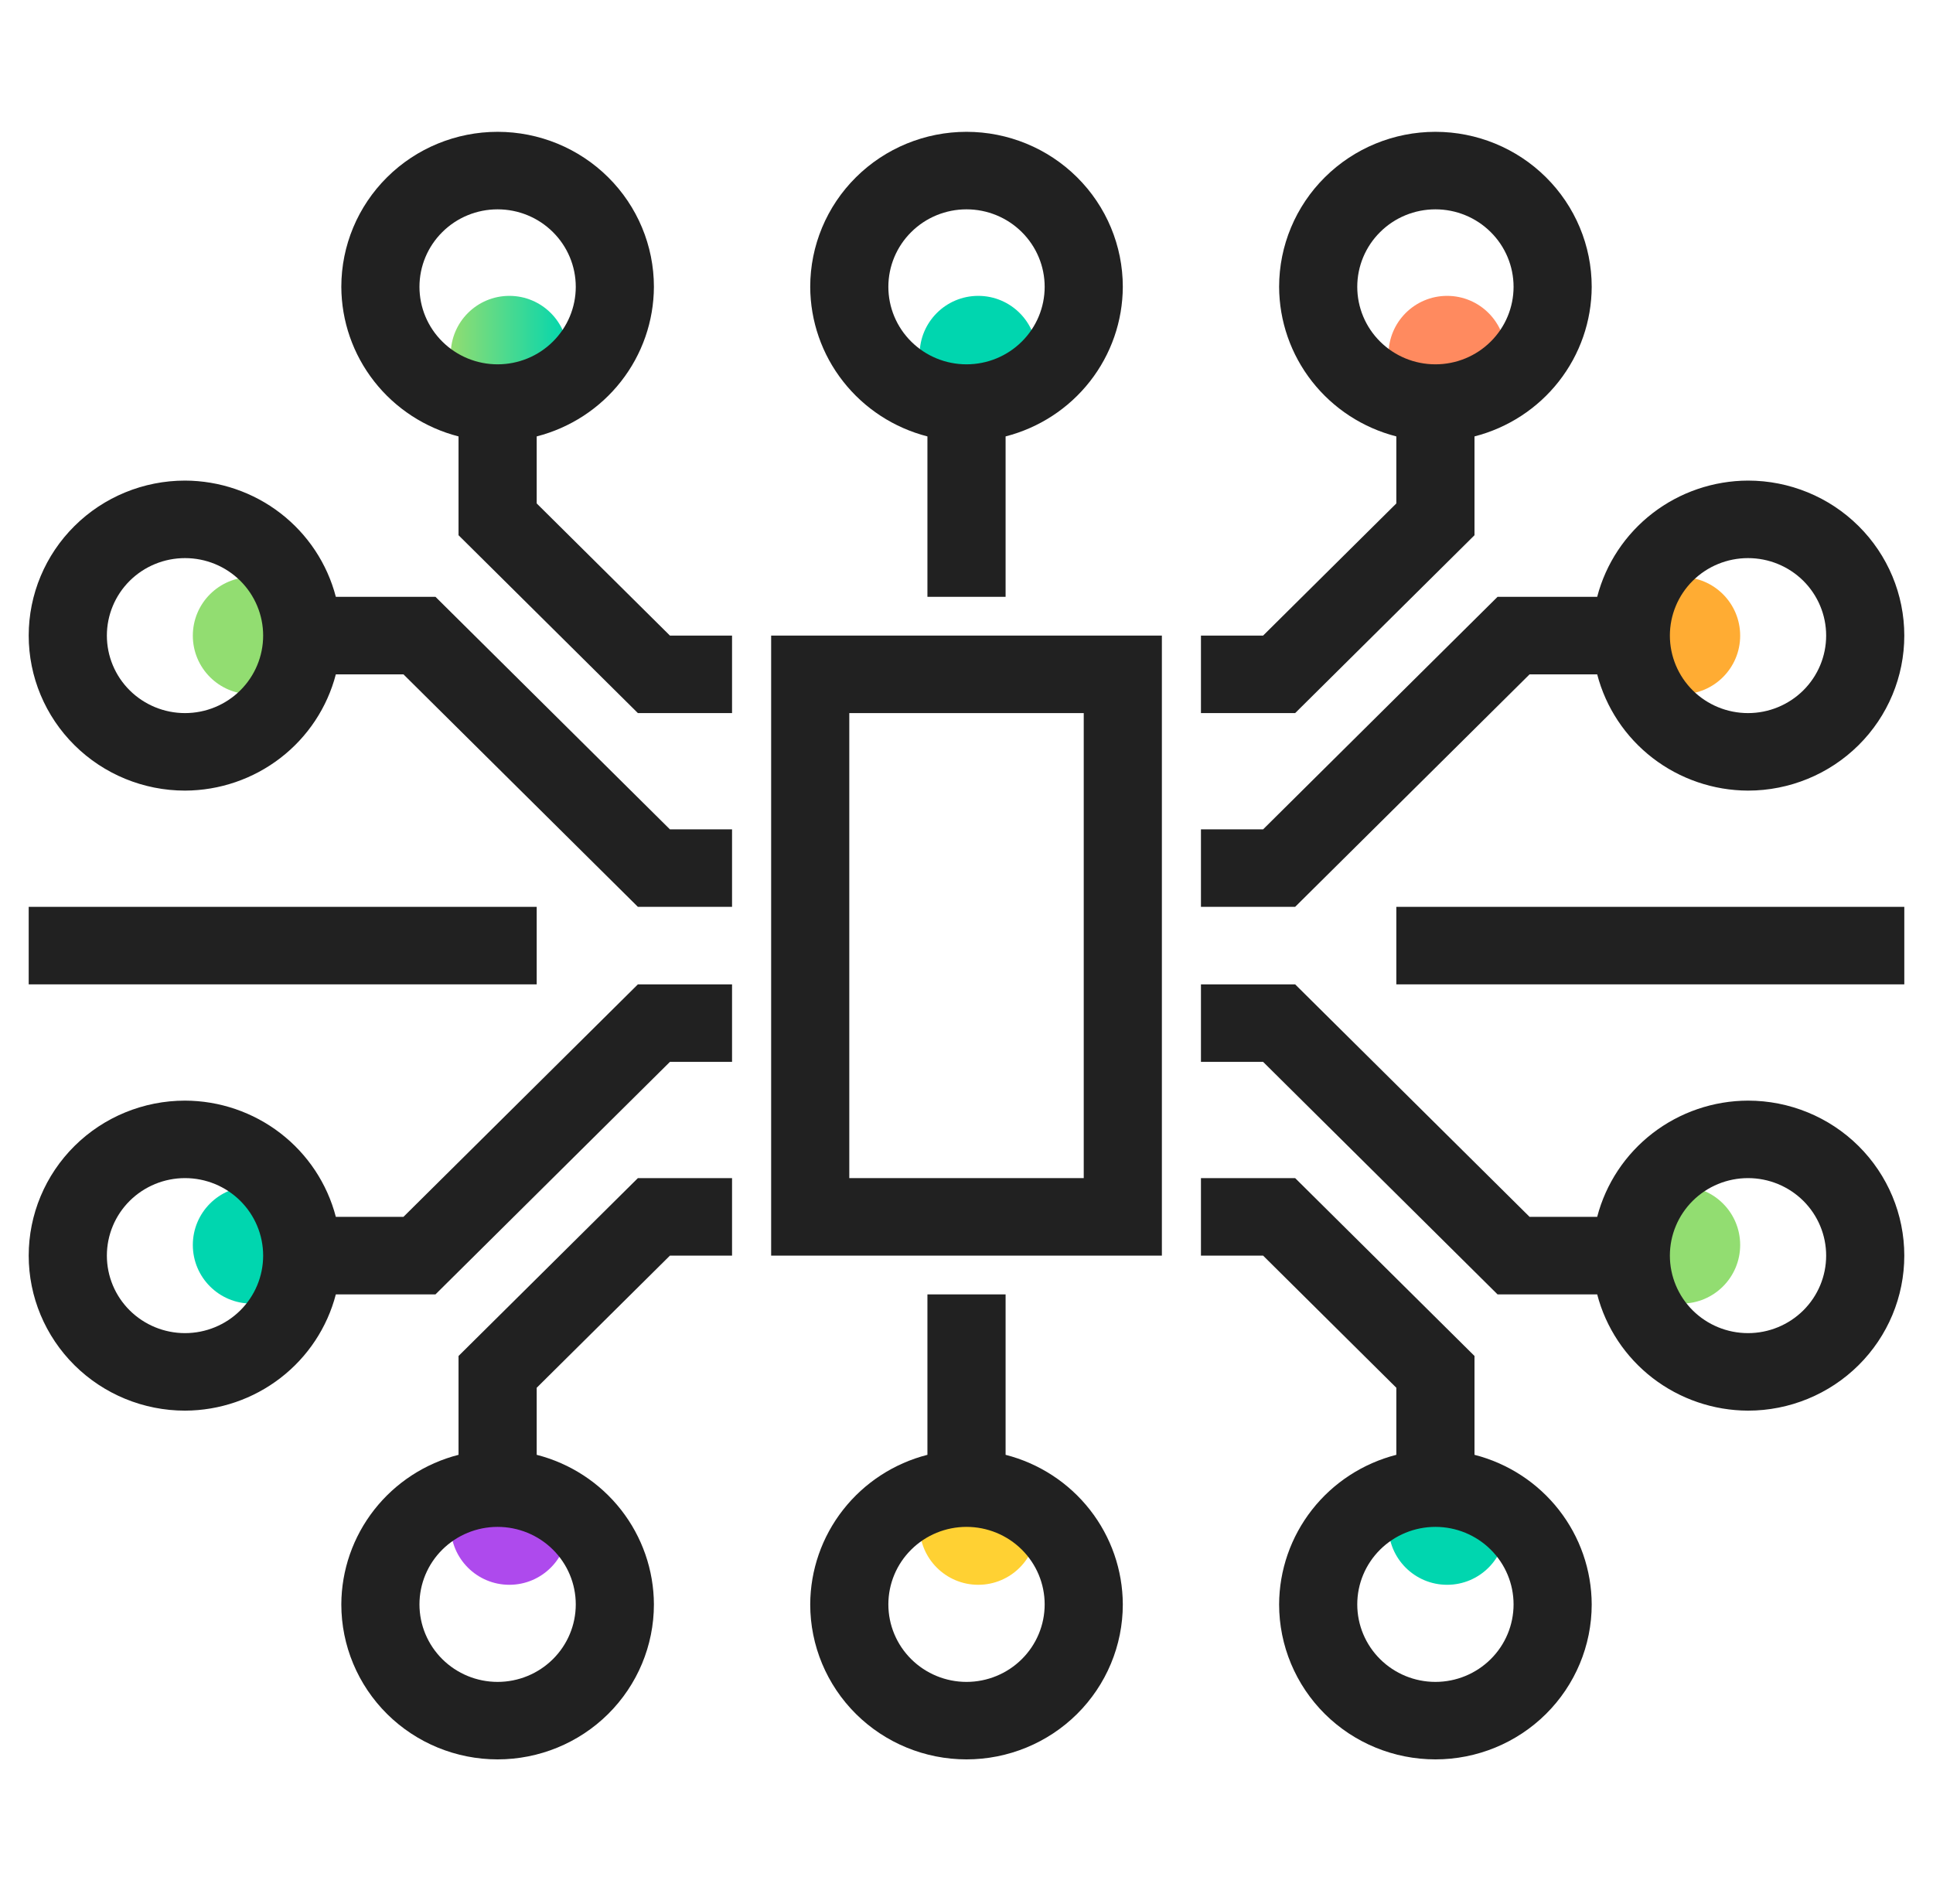 <svg width="66" height="65" viewBox="0 0 66 65" fill="none" xmlns="http://www.w3.org/2000/svg">
<ellipse cx="8.585" cy="21.7" rx="2.001" ry="2" fill="#92DD71"/>
<ellipse cx="17.391" cy="12.1" rx="2.001" ry="2" fill="url(#paint0_linear_3808_14806)"/>
<ellipse cx="33.401" cy="12.1" rx="2.001" ry="2" fill="#00D6AF"/>
<ellipse cx="49.41" cy="12.1" rx="2.001" ry="2" fill="#FF8A5F"/>
<ellipse cx="57.415" cy="21.7" rx="2.001" ry="2" fill="#FFAC33"/>
<ellipse cx="57.415" cy="42.5" rx="2.001" ry="2" fill="#92DD71"/>
<ellipse cx="49.41" cy="52.1" rx="2.001" ry="2" fill="#00D6AF"/>
<ellipse cx="33.401" cy="52.1" rx="2.001" ry="2" fill="#FFD133"/>
<ellipse cx="17.391" cy="52.1" rx="2.001" ry="2" fill="#AE4AED"/>
<ellipse cx="8.585" cy="42.5" rx="2.001" ry="2" fill="#00D6AF"/>
<path d="M15.656 46.289V49.663C14.514 49.955 13.501 50.615 12.777 51.539C12.053 52.463 11.658 53.599 11.654 54.769C11.654 56.172 12.216 57.518 13.217 58.511C14.218 59.503 15.575 60.06 16.99 60.06C18.406 60.06 19.763 59.503 20.764 58.511C21.765 57.518 22.327 56.172 22.327 54.769C22.323 53.599 21.928 52.463 21.204 51.539C20.48 50.615 19.467 49.955 18.325 49.663V47.374L22.874 42.863H24.995V40.217H21.78L15.656 46.289ZM19.659 54.769C19.659 55.471 19.378 56.144 18.877 56.64C18.377 57.136 17.698 57.415 16.99 57.415C16.283 57.415 15.604 57.136 15.104 56.64C14.603 56.144 14.322 55.471 14.322 54.769C14.322 54.067 14.603 53.394 15.104 52.898C15.604 52.402 16.283 52.123 16.99 52.123C17.698 52.123 18.377 52.402 18.877 52.898C19.378 53.394 19.659 54.067 19.659 54.769Z" fill="#212121"/>
<path d="M14.869 20.374H11.467C11.172 19.241 10.507 18.237 9.575 17.519C8.643 16.801 7.497 16.41 6.317 16.406C4.902 16.406 3.544 16.963 2.544 17.956C1.543 18.948 0.98 20.294 0.98 21.697C0.98 23.101 1.543 24.447 2.544 25.439C3.544 26.431 4.902 26.989 6.317 26.989C7.497 26.985 8.643 26.593 9.575 25.875C10.507 25.157 11.172 24.153 11.467 23.02H13.775L21.78 30.957H24.995V28.312H22.874L14.869 20.374ZM6.317 24.343C5.609 24.343 4.931 24.064 4.43 23.568C3.93 23.072 3.649 22.399 3.649 21.697C3.649 20.996 3.93 20.323 4.43 19.826C4.931 19.33 5.609 19.052 6.317 19.052C7.025 19.052 7.704 19.33 8.204 19.826C8.704 20.323 8.985 20.996 8.985 21.697C8.985 22.399 8.704 23.072 8.204 23.568C7.704 24.064 7.025 24.343 6.317 24.343Z" fill="#212121"/>
<path d="M13.775 41.54H11.467C11.172 40.407 10.507 39.403 9.575 38.685C8.643 37.967 7.497 37.575 6.317 37.572C4.902 37.572 3.544 38.129 2.544 39.121C1.543 40.114 0.98 41.46 0.98 42.863C0.98 44.267 1.543 45.612 2.544 46.605C3.544 47.597 4.902 48.155 6.317 48.155C7.497 48.151 8.643 47.759 9.575 47.041C10.507 46.323 11.172 45.319 11.467 44.186H14.869L22.874 36.249H24.995V33.603H21.78L13.775 41.54ZM6.317 45.509C5.609 45.509 4.931 45.23 4.43 44.734C3.93 44.238 3.649 43.565 3.649 42.863C3.649 42.161 3.93 41.489 4.43 40.992C4.931 40.496 5.609 40.217 6.317 40.217C7.025 40.217 7.704 40.496 8.204 40.992C8.704 41.489 8.985 42.161 8.985 42.863C8.985 43.565 8.704 44.238 8.204 44.734C7.704 45.23 7.025 45.509 6.317 45.509Z" fill="#212121"/>
<path d="M34.335 49.663V44.186H31.666V49.663C30.524 49.955 29.511 50.615 28.787 51.539C28.062 52.463 27.668 53.599 27.664 54.769C27.664 56.172 28.226 57.518 29.227 58.511C30.228 59.503 31.585 60.06 33 60.06C34.416 60.06 35.773 59.503 36.774 58.511C37.775 57.518 38.337 56.172 38.337 54.769C38.333 53.599 37.938 52.463 37.214 51.539C36.49 50.615 35.477 49.955 34.335 49.663ZM33 57.415C32.293 57.415 31.614 57.136 31.114 56.64C30.613 56.144 30.332 55.471 30.332 54.769C30.332 54.067 30.613 53.394 31.114 52.898C31.614 52.402 32.293 52.123 33 52.123C33.708 52.123 34.387 52.402 34.887 52.898C35.388 53.394 35.669 54.067 35.669 54.769C35.669 55.471 35.388 56.144 34.887 56.64C34.387 57.136 33.708 57.415 33 57.415Z" fill="#212121"/>
<path d="M34.335 20.374V14.898C35.477 14.605 36.49 13.945 37.214 13.021C37.938 12.098 38.333 10.962 38.337 9.791C38.337 8.388 37.775 7.042 36.774 6.05C35.773 5.057 34.416 4.5 33 4.5C31.585 4.5 30.228 5.057 29.227 6.05C28.226 7.042 27.664 8.388 27.664 9.791C27.668 10.962 28.062 12.098 28.787 13.021C29.511 13.945 30.524 14.605 31.666 14.898V20.374H34.335ZM30.332 9.791C30.332 9.09 30.613 8.417 31.114 7.921C31.614 7.424 32.293 7.146 33 7.146C33.708 7.146 34.387 7.424 34.887 7.921C35.388 8.417 35.669 9.09 35.669 9.791C35.669 10.493 35.388 11.166 34.887 11.662C34.387 12.159 33.708 12.437 33 12.437C32.293 12.437 31.614 12.159 31.114 11.662C30.613 11.166 30.332 10.493 30.332 9.791Z" fill="#212121"/>
<path d="M18.325 17.186V14.898C19.467 14.605 20.48 13.945 21.204 13.021C21.928 12.098 22.323 10.962 22.327 9.791C22.327 8.388 21.765 7.042 20.764 6.05C19.763 5.057 18.406 4.5 16.99 4.5C15.575 4.5 14.218 5.057 13.217 6.05C12.216 7.042 11.654 8.388 11.654 9.791C11.658 10.962 12.053 12.098 12.777 13.021C13.501 13.945 14.514 14.605 15.656 14.898V18.271L21.78 24.343H24.995V21.697H22.874L18.325 17.186ZM14.322 9.791C14.322 9.09 14.603 8.417 15.104 7.921C15.604 7.424 16.283 7.146 16.99 7.146C17.698 7.146 18.377 7.424 18.877 7.921C19.378 8.417 19.659 9.09 19.659 9.791C19.659 10.493 19.378 11.166 18.877 11.662C18.377 12.159 17.698 12.437 16.99 12.437C16.283 12.437 15.604 12.159 15.104 11.662C14.603 11.166 14.322 10.493 14.322 9.791Z" fill="#212121"/>
<path d="M59.684 16.406C58.504 16.41 57.358 16.801 56.426 17.519C55.495 18.237 54.829 19.241 54.534 20.374H51.132L43.127 28.312H41.005V30.957H44.221L52.226 23.02H54.534C54.829 24.153 55.495 25.157 56.426 25.875C57.358 26.593 58.504 26.985 59.684 26.989C61.099 26.989 62.457 26.431 63.457 25.439C64.458 24.447 65.02 23.101 65.02 21.697C65.02 20.294 64.458 18.948 63.457 17.956C62.457 16.963 61.099 16.406 59.684 16.406ZM59.684 24.343C58.976 24.343 58.297 24.064 57.797 23.568C57.297 23.072 57.016 22.399 57.016 21.697C57.016 20.996 57.297 20.323 57.797 19.826C58.297 19.33 58.976 19.052 59.684 19.052C60.392 19.052 61.07 19.33 61.571 19.826C62.071 20.323 62.352 20.996 62.352 21.697C62.352 22.399 62.071 23.072 61.571 23.568C61.07 24.064 60.392 24.343 59.684 24.343Z" fill="#212121"/>
<path d="M59.684 37.572C58.504 37.575 57.358 37.967 56.426 38.685C55.495 39.403 54.829 40.407 54.534 41.54H52.226L44.221 33.603H41.005V36.249H43.127L51.132 44.186H54.534C54.829 45.319 55.495 46.323 56.426 47.041C57.358 47.759 58.504 48.151 59.684 48.155C61.099 48.155 62.457 47.597 63.457 46.605C64.458 45.612 65.02 44.267 65.02 42.863C65.02 41.46 64.458 40.114 63.457 39.121C62.457 38.129 61.099 37.572 59.684 37.572ZM59.684 45.509C58.976 45.509 58.297 45.23 57.797 44.734C57.297 44.238 57.016 43.565 57.016 42.863C57.016 42.161 57.297 41.489 57.797 40.992C58.297 40.496 58.976 40.217 59.684 40.217C60.392 40.217 61.07 40.496 61.571 40.992C62.071 41.489 62.352 42.161 62.352 42.863C62.352 43.565 62.071 44.238 61.571 44.734C61.07 45.23 60.392 45.509 59.684 45.509Z" fill="#212121"/>
<path d="M50.345 49.663V46.289L44.221 40.217H41.005V42.863H43.127L47.676 47.374V49.663C46.534 49.955 45.521 50.615 44.797 51.539C44.073 52.463 43.678 53.599 43.674 54.769C43.674 56.172 44.236 57.518 45.237 58.511C46.238 59.503 47.595 60.06 49.011 60.06C50.426 60.06 51.783 59.503 52.784 58.511C53.785 57.518 54.347 56.172 54.347 54.769C54.343 53.599 53.948 52.463 53.224 51.539C52.5 50.615 51.487 49.955 50.345 49.663ZM49.011 57.415C48.303 57.415 47.624 57.136 47.124 56.64C46.623 56.144 46.342 55.471 46.342 54.769C46.342 54.067 46.623 53.394 47.124 52.898C47.624 52.402 48.303 52.123 49.011 52.123C49.718 52.123 50.397 52.402 50.897 52.898C51.398 53.394 51.679 54.067 51.679 54.769C51.679 55.471 51.398 56.144 50.897 56.64C50.397 57.136 49.718 57.415 49.011 57.415Z" fill="#212121"/>
<path d="M50.345 18.271V14.898C51.487 14.605 52.5 13.945 53.224 13.021C53.948 12.098 54.343 10.962 54.347 9.791C54.347 8.388 53.785 7.042 52.784 6.05C51.783 5.057 50.426 4.5 49.011 4.5C47.595 4.5 46.238 5.057 45.237 6.05C44.236 7.042 43.674 8.388 43.674 9.791C43.678 10.962 44.073 12.098 44.797 13.021C45.521 13.945 46.534 14.605 47.676 14.898V17.186L43.127 21.697H41.005V24.343H44.221L50.345 18.271ZM46.342 9.791C46.342 9.09 46.623 8.417 47.124 7.921C47.624 7.424 48.303 7.146 49.011 7.146C49.718 7.146 50.397 7.424 50.897 7.921C51.398 8.417 51.679 9.09 51.679 9.791C51.679 10.493 51.398 11.166 50.897 11.662C50.397 12.159 49.718 12.437 49.011 12.437C48.303 12.437 47.624 12.159 47.124 11.662C46.623 11.166 46.342 10.493 46.342 9.791Z" fill="#212121"/>
<path d="M26.33 42.863H39.671V21.697H26.33V42.863ZM28.998 24.343H37.003V40.217H28.998V24.343Z" fill="#212121"/>
<path d="M18.325 30.957H0.98V33.603H18.325V30.957Z" fill="#212121"/>
<path d="M65.02 30.957H47.676V33.603H65.02V30.957Z" fill="#212121"/>
<defs>
<linearGradient id="paint0_linear_3808_14806" x1="19.392" y1="12.056" x2="15.39" y2="12.056" gradientUnits="userSpaceOnUse">
<stop stop-color="#00D6AF"/>
<stop offset="1" stop-color="#92DD71"/>
</linearGradient>
</defs>
</svg>
